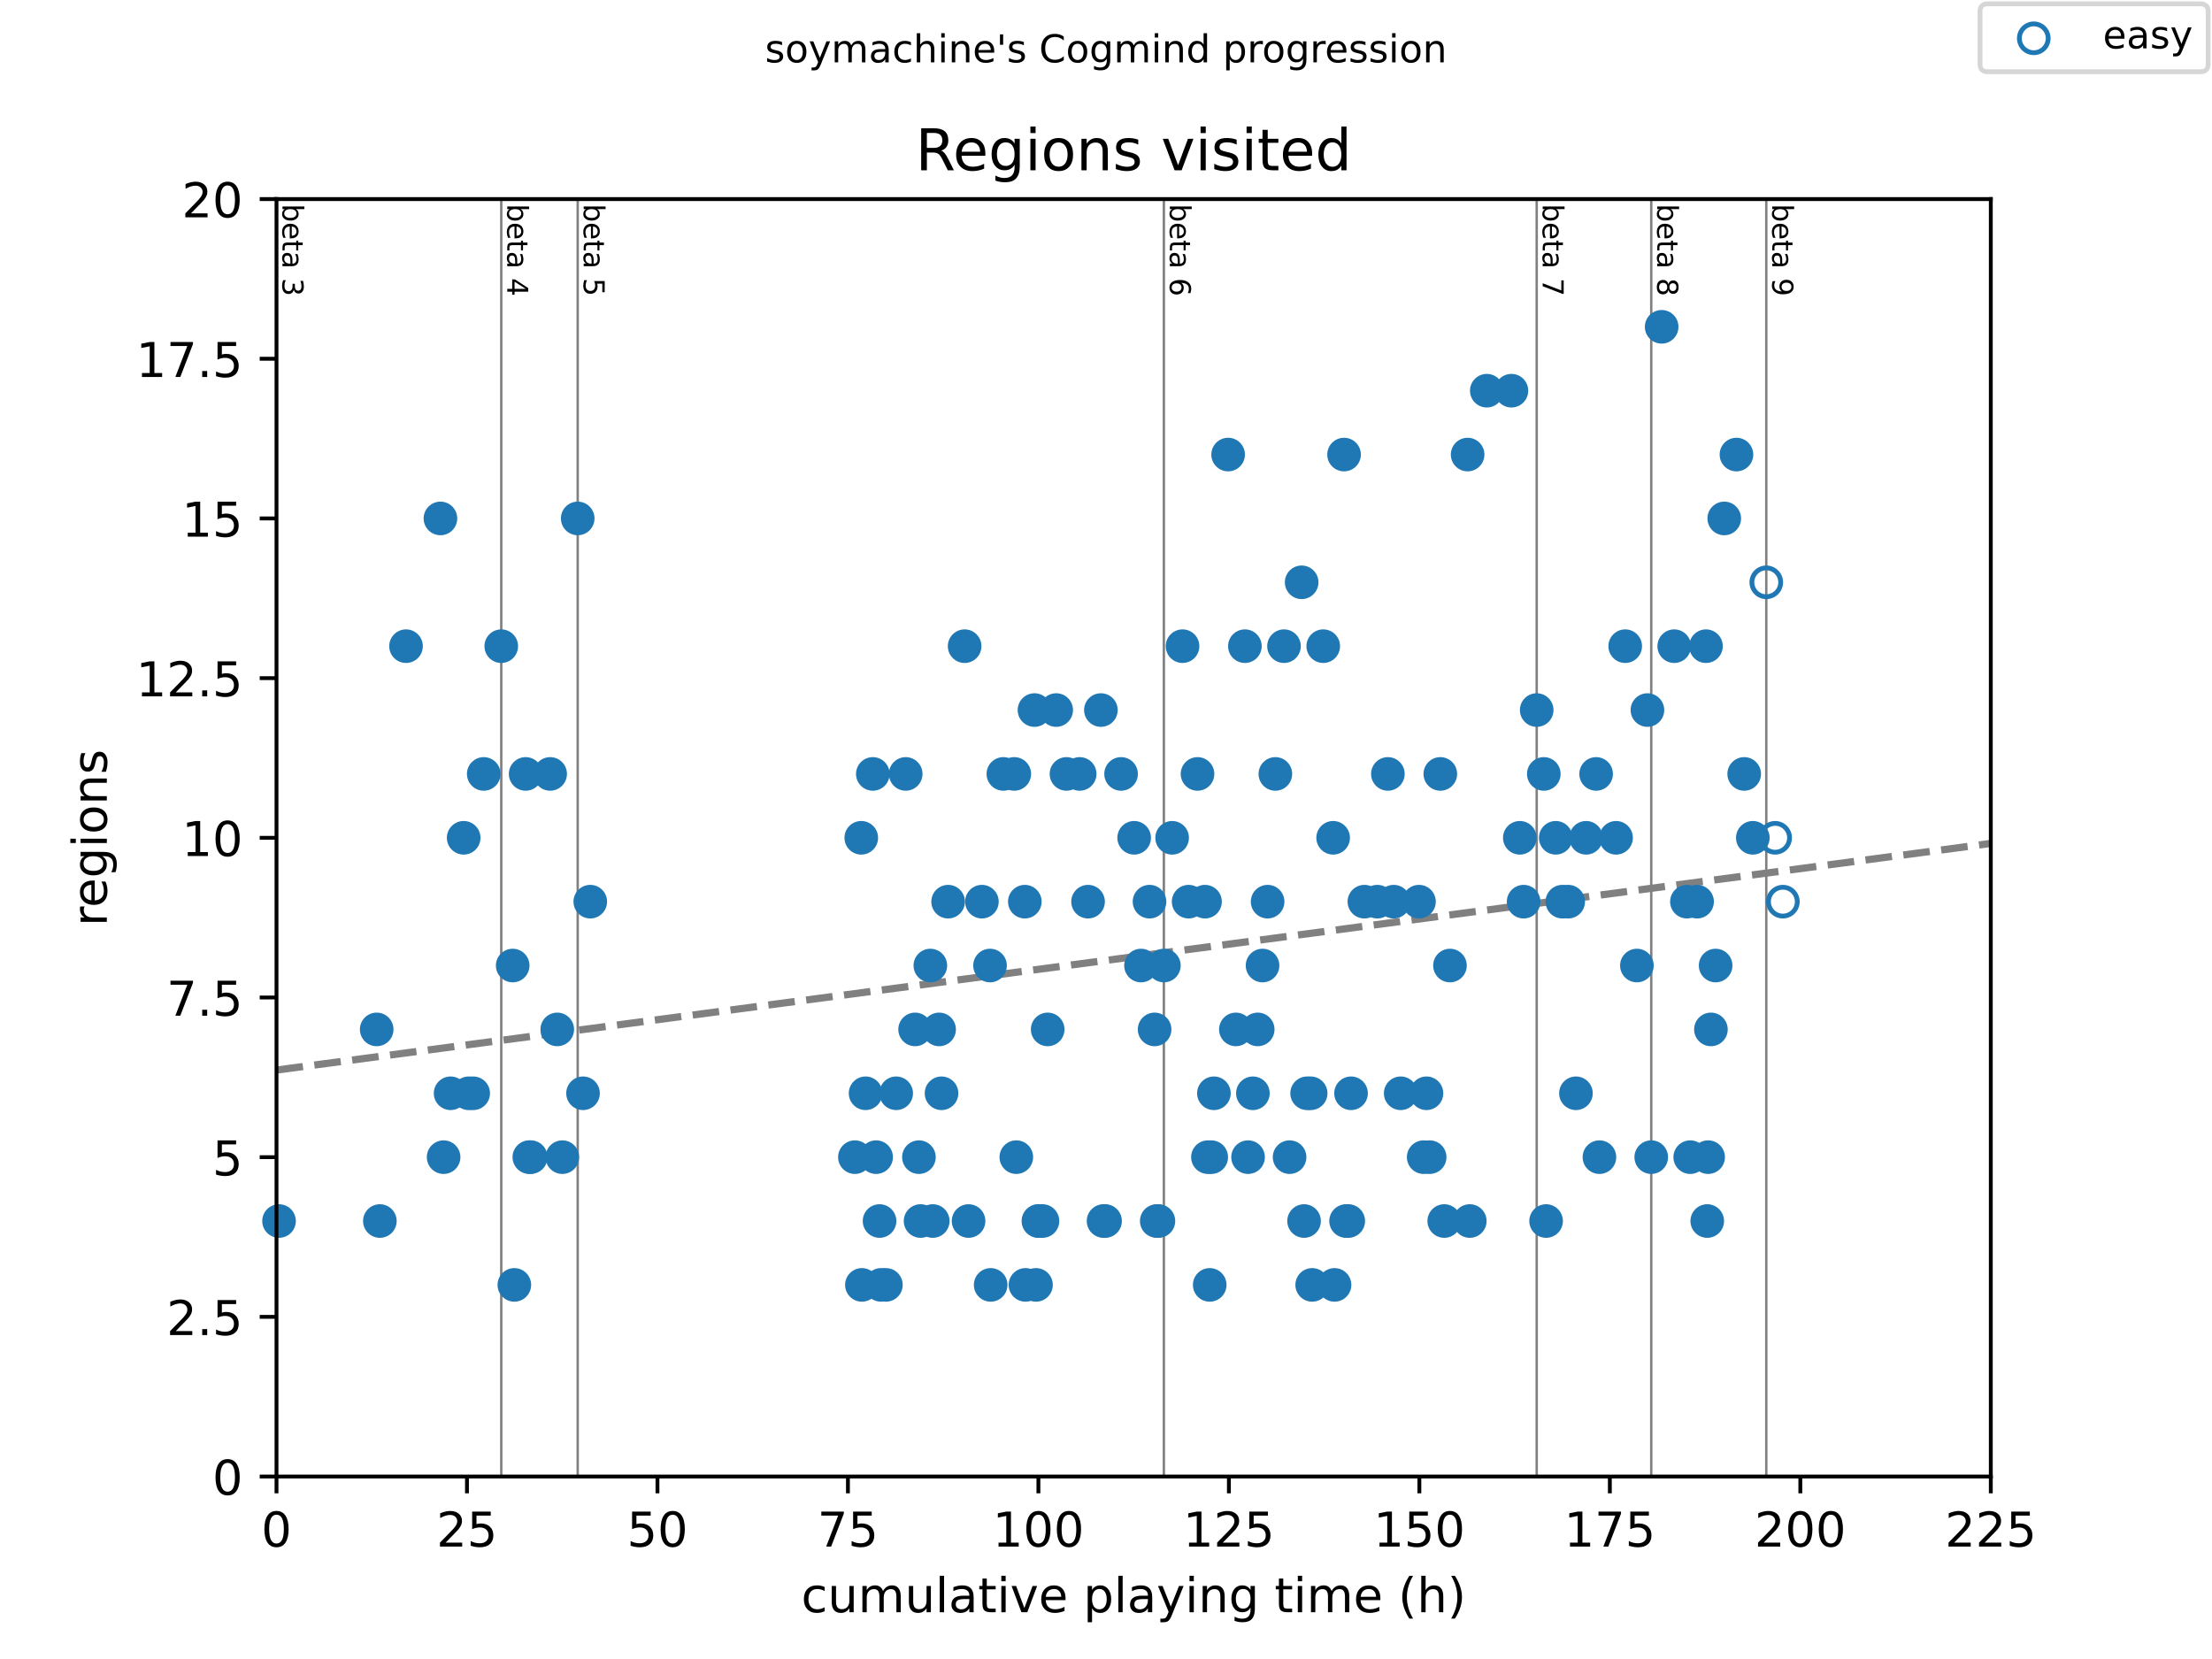 <?xml version="1.0" encoding="utf-8" standalone="no"?>
<!DOCTYPE svg PUBLIC "-//W3C//DTD SVG 1.1//EN"
  "http://www.w3.org/Graphics/SVG/1.1/DTD/svg11.dtd">
<!-- Created with matplotlib (https://matplotlib.org/) -->
<svg height="345.6pt" version="1.1" viewBox="0 0 460.8 345.6" width="460.8pt" xmlns="http://www.w3.org/2000/svg" xmlns:xlink="http://www.w3.org/1999/xlink">
 <defs>
  <style type="text/css">
*{stroke-linecap:butt;stroke-linejoin:round;}
  </style>
 </defs>
 <g id="figure_1">
  <g id="patch_1">
   <path d="M 0 345.6 
L 460.8 345.6 
L 460.8 0 
L 0 0 
z
" style="fill:#ffffff;"/>
  </g>
  <g id="axes_1">
   <g id="patch_2">
    <path d="M 57.6 307.584 
L 414.72 307.584 
L 414.72 41.472 
L 57.6 41.472 
z
" style="fill:#ffffff;"/>
   </g>
   <g id="line2d_1">
    <path clip-path="url(#p655d3189d9)" d="M 57.6 222.913 
L 414.72 175.7 
" style="fill:none;stroke:#808080;stroke-dasharray:5.55,2.4;stroke-dashoffset:0;stroke-width:1.5;"/>
   </g>
   <g id="line2d_2">
    <path clip-path="url(#p655d3189d9)" d="M 104.422 307.584 
L 104.422 41.472 
" style="fill:none;stroke:#808080;stroke-linecap:square;stroke-width:0.5;"/>
   </g>
   <g id="line2d_3">
    <path clip-path="url(#p655d3189d9)" d="M 120.347 307.584 
L 120.347 41.472 
" style="fill:none;stroke:#808080;stroke-linecap:square;stroke-width:0.5;"/>
   </g>
   <g id="line2d_4">
    <path clip-path="url(#p655d3189d9)" d="M 242.456 307.584 
L 242.456 41.472 
" style="fill:none;stroke:#808080;stroke-linecap:square;stroke-width:0.5;"/>
   </g>
   <g id="line2d_5">
    <path clip-path="url(#p655d3189d9)" d="M 320.123 307.584 
L 320.123 41.472 
" style="fill:none;stroke:#808080;stroke-linecap:square;stroke-width:0.5;"/>
   </g>
   <g id="line2d_6">
    <path clip-path="url(#p655d3189d9)" d="M 343.984 307.584 
L 343.984 41.472 
" style="fill:none;stroke:#808080;stroke-linecap:square;stroke-width:0.5;"/>
   </g>
   <g id="line2d_7">
    <path clip-path="url(#p655d3189d9)" d="M 367.949 307.584 
L 367.949 41.472 
" style="fill:none;stroke:#808080;stroke-linecap:square;stroke-width:0.5;"/>
   </g>
   <g id="text_1">
    <!-- beta 3 -->
    <defs>
     <path d="M 48.688 27.297 
Q 48.688 37.203 44.609 42.844 
Q 40.531 48.484 33.406 48.484 
Q 26.266 48.484 22.188 42.844 
Q 18.109 37.203 18.109 27.297 
Q 18.109 17.391 22.188 11.75 
Q 26.266 6.109 33.406 6.109 
Q 40.531 6.109 44.609 11.75 
Q 48.688 17.391 48.688 27.297 
z
M 18.109 46.391 
Q 20.953 51.266 25.266 53.625 
Q 29.594 56 35.594 56 
Q 45.562 56 51.781 48.094 
Q 58.016 40.188 58.016 27.297 
Q 58.016 14.406 51.781 6.484 
Q 45.562 -1.422 35.594 -1.422 
Q 29.594 -1.422 25.266 0.953 
Q 20.953 3.328 18.109 8.203 
L 18.109 0 
L 9.078 0 
L 9.078 75.984 
L 18.109 75.984 
z
" id="DejaVuSans-98"/>
     <path d="M 56.203 29.594 
L 56.203 25.203 
L 14.891 25.203 
Q 15.484 15.922 20.484 11.062 
Q 25.484 6.203 34.422 6.203 
Q 39.594 6.203 44.453 7.469 
Q 49.312 8.734 54.109 11.281 
L 54.109 2.781 
Q 49.266 0.734 44.188 -0.344 
Q 39.109 -1.422 33.891 -1.422 
Q 20.797 -1.422 13.156 6.188 
Q 5.516 13.812 5.516 26.812 
Q 5.516 40.234 12.766 48.109 
Q 20.016 56 32.328 56 
Q 43.359 56 49.781 48.891 
Q 56.203 41.797 56.203 29.594 
z
M 47.219 32.234 
Q 47.125 39.594 43.094 43.984 
Q 39.062 48.391 32.422 48.391 
Q 24.906 48.391 20.391 44.141 
Q 15.875 39.891 15.188 32.172 
z
" id="DejaVuSans-101"/>
     <path d="M 18.312 70.219 
L 18.312 54.688 
L 36.812 54.688 
L 36.812 47.703 
L 18.312 47.703 
L 18.312 18.016 
Q 18.312 11.328 20.141 9.422 
Q 21.969 7.516 27.594 7.516 
L 36.812 7.516 
L 36.812 0 
L 27.594 0 
Q 17.188 0 13.234 3.875 
Q 9.281 7.766 9.281 18.016 
L 9.281 47.703 
L 2.688 47.703 
L 2.688 54.688 
L 9.281 54.688 
L 9.281 70.219 
z
" id="DejaVuSans-116"/>
     <path d="M 34.281 27.484 
Q 23.391 27.484 19.188 25 
Q 14.984 22.516 14.984 16.5 
Q 14.984 11.719 18.141 8.906 
Q 21.297 6.109 26.703 6.109 
Q 34.188 6.109 38.703 11.406 
Q 43.219 16.703 43.219 25.484 
L 43.219 27.484 
z
M 52.203 31.203 
L 52.203 0 
L 43.219 0 
L 43.219 8.297 
Q 40.141 3.328 35.547 0.953 
Q 30.953 -1.422 24.312 -1.422 
Q 15.922 -1.422 10.953 3.297 
Q 6 8.016 6 15.922 
Q 6 25.141 12.172 29.828 
Q 18.359 34.516 30.609 34.516 
L 43.219 34.516 
L 43.219 35.406 
Q 43.219 41.609 39.141 45 
Q 35.062 48.391 27.688 48.391 
Q 23 48.391 18.547 47.266 
Q 14.109 46.141 10.016 43.891 
L 10.016 52.203 
Q 14.938 54.109 19.578 55.047 
Q 24.219 56 28.609 56 
Q 40.484 56 46.344 49.844 
Q 52.203 43.703 52.203 31.203 
z
" id="DejaVuSans-97"/>
     <path id="DejaVuSans-32"/>
     <path d="M 40.578 39.312 
Q 47.656 37.797 51.625 33 
Q 55.609 28.219 55.609 21.188 
Q 55.609 10.406 48.188 4.484 
Q 40.766 -1.422 27.094 -1.422 
Q 22.516 -1.422 17.656 -0.516 
Q 12.797 0.391 7.625 2.203 
L 7.625 11.719 
Q 11.719 9.328 16.594 8.109 
Q 21.484 6.891 26.812 6.891 
Q 36.078 6.891 40.938 10.547 
Q 45.797 14.203 45.797 21.188 
Q 45.797 27.641 41.281 31.266 
Q 36.766 34.906 28.719 34.906 
L 20.219 34.906 
L 20.219 43.016 
L 29.109 43.016 
Q 36.375 43.016 40.234 45.922 
Q 44.094 48.828 44.094 54.297 
Q 44.094 59.906 40.109 62.906 
Q 36.141 65.922 28.719 65.922 
Q 24.656 65.922 20.016 65.031 
Q 15.375 64.156 9.812 62.312 
L 9.812 71.094 
Q 15.438 72.656 20.344 73.438 
Q 25.25 74.219 29.594 74.219 
Q 40.828 74.219 47.359 69.109 
Q 53.906 64.016 53.906 55.328 
Q 53.906 49.266 50.438 45.094 
Q 46.969 40.922 40.578 39.312 
z
" id="DejaVuSans-51"/>
    </defs>
    <g transform="translate(58.848 42.472)rotate(-270)scale(0.06 -0.06)">
     <use xlink:href="#DejaVuSans-98"/>
     <use x="63.477" xlink:href="#DejaVuSans-101"/>
     <use x="125" xlink:href="#DejaVuSans-116"/>
     <use x="164.209" xlink:href="#DejaVuSans-97"/>
     <use x="225.488" xlink:href="#DejaVuSans-32"/>
     <use x="257.275" xlink:href="#DejaVuSans-51"/>
    </g>
   </g>
   <g id="text_2">
    <!-- beta 4 -->
    <defs>
     <path d="M 37.797 64.312 
L 12.891 25.391 
L 37.797 25.391 
z
M 35.203 72.906 
L 47.609 72.906 
L 47.609 25.391 
L 58.016 25.391 
L 58.016 17.188 
L 47.609 17.188 
L 47.609 0 
L 37.797 0 
L 37.797 17.188 
L 4.891 17.188 
L 4.891 26.703 
z
" id="DejaVuSans-52"/>
    </defs>
    <g transform="translate(105.67 42.472)rotate(-270)scale(0.06 -0.06)">
     <use xlink:href="#DejaVuSans-98"/>
     <use x="63.477" xlink:href="#DejaVuSans-101"/>
     <use x="125" xlink:href="#DejaVuSans-116"/>
     <use x="164.209" xlink:href="#DejaVuSans-97"/>
     <use x="225.488" xlink:href="#DejaVuSans-32"/>
     <use x="257.275" xlink:href="#DejaVuSans-52"/>
    </g>
   </g>
   <g id="text_3">
    <!-- beta 5 -->
    <defs>
     <path d="M 10.797 72.906 
L 49.516 72.906 
L 49.516 64.594 
L 19.828 64.594 
L 19.828 46.734 
Q 21.969 47.469 24.109 47.828 
Q 26.266 48.188 28.422 48.188 
Q 40.625 48.188 47.75 41.5 
Q 54.891 34.812 54.891 23.391 
Q 54.891 11.625 47.562 5.094 
Q 40.234 -1.422 26.906 -1.422 
Q 22.312 -1.422 17.547 -0.641 
Q 12.797 0.141 7.719 1.703 
L 7.719 11.625 
Q 12.109 9.234 16.797 8.062 
Q 21.484 6.891 26.703 6.891 
Q 35.156 6.891 40.078 11.328 
Q 45.016 15.766 45.016 23.391 
Q 45.016 31 40.078 35.438 
Q 35.156 39.891 26.703 39.891 
Q 22.75 39.891 18.812 39.016 
Q 14.891 38.141 10.797 36.281 
z
" id="DejaVuSans-53"/>
    </defs>
    <g transform="translate(121.595 42.472)rotate(-270)scale(0.06 -0.06)">
     <use xlink:href="#DejaVuSans-98"/>
     <use x="63.477" xlink:href="#DejaVuSans-101"/>
     <use x="125" xlink:href="#DejaVuSans-116"/>
     <use x="164.209" xlink:href="#DejaVuSans-97"/>
     <use x="225.488" xlink:href="#DejaVuSans-32"/>
     <use x="257.275" xlink:href="#DejaVuSans-53"/>
    </g>
   </g>
   <g id="text_4">
    <!-- beta 6 -->
    <defs>
     <path d="M 33.016 40.375 
Q 26.375 40.375 22.484 35.828 
Q 18.609 31.297 18.609 23.391 
Q 18.609 15.531 22.484 10.953 
Q 26.375 6.391 33.016 6.391 
Q 39.656 6.391 43.531 10.953 
Q 47.406 15.531 47.406 23.391 
Q 47.406 31.297 43.531 35.828 
Q 39.656 40.375 33.016 40.375 
z
M 52.594 71.297 
L 52.594 62.312 
Q 48.875 64.062 45.094 64.984 
Q 41.312 65.922 37.594 65.922 
Q 27.828 65.922 22.672 59.328 
Q 17.531 52.734 16.797 39.406 
Q 19.672 43.656 24.016 45.922 
Q 28.375 48.188 33.594 48.188 
Q 44.578 48.188 50.953 41.516 
Q 57.328 34.859 57.328 23.391 
Q 57.328 12.156 50.688 5.359 
Q 44.047 -1.422 33.016 -1.422 
Q 20.359 -1.422 13.672 8.266 
Q 6.984 17.969 6.984 36.375 
Q 6.984 53.656 15.188 63.938 
Q 23.391 74.219 37.203 74.219 
Q 40.922 74.219 44.703 73.484 
Q 48.484 72.75 52.594 71.297 
z
" id="DejaVuSans-54"/>
    </defs>
    <g transform="translate(243.704 42.472)rotate(-270)scale(0.06 -0.06)">
     <use xlink:href="#DejaVuSans-98"/>
     <use x="63.477" xlink:href="#DejaVuSans-101"/>
     <use x="125" xlink:href="#DejaVuSans-116"/>
     <use x="164.209" xlink:href="#DejaVuSans-97"/>
     <use x="225.488" xlink:href="#DejaVuSans-32"/>
     <use x="257.275" xlink:href="#DejaVuSans-54"/>
    </g>
   </g>
   <g id="text_5">
    <!-- beta 7 -->
    <defs>
     <path d="M 8.203 72.906 
L 55.078 72.906 
L 55.078 68.703 
L 28.609 0 
L 18.312 0 
L 43.219 64.594 
L 8.203 64.594 
z
" id="DejaVuSans-55"/>
    </defs>
    <g transform="translate(321.371 42.472)rotate(-270)scale(0.06 -0.06)">
     <use xlink:href="#DejaVuSans-98"/>
     <use x="63.477" xlink:href="#DejaVuSans-101"/>
     <use x="125" xlink:href="#DejaVuSans-116"/>
     <use x="164.209" xlink:href="#DejaVuSans-97"/>
     <use x="225.488" xlink:href="#DejaVuSans-32"/>
     <use x="257.275" xlink:href="#DejaVuSans-55"/>
    </g>
   </g>
   <g id="text_6">
    <!-- beta 8 -->
    <defs>
     <path d="M 31.781 34.625 
Q 24.75 34.625 20.719 30.859 
Q 16.703 27.094 16.703 20.516 
Q 16.703 13.922 20.719 10.156 
Q 24.75 6.391 31.781 6.391 
Q 38.812 6.391 42.859 10.172 
Q 46.922 13.969 46.922 20.516 
Q 46.922 27.094 42.891 30.859 
Q 38.875 34.625 31.781 34.625 
z
M 21.922 38.812 
Q 15.578 40.375 12.031 44.719 
Q 8.5 49.078 8.5 55.328 
Q 8.5 64.062 14.719 69.141 
Q 20.953 74.219 31.781 74.219 
Q 42.672 74.219 48.875 69.141 
Q 55.078 64.062 55.078 55.328 
Q 55.078 49.078 51.531 44.719 
Q 48 40.375 41.703 38.812 
Q 48.828 37.156 52.797 32.312 
Q 56.781 27.484 56.781 20.516 
Q 56.781 9.906 50.312 4.234 
Q 43.844 -1.422 31.781 -1.422 
Q 19.734 -1.422 13.25 4.234 
Q 6.781 9.906 6.781 20.516 
Q 6.781 27.484 10.781 32.312 
Q 14.797 37.156 21.922 38.812 
z
M 18.312 54.391 
Q 18.312 48.734 21.844 45.562 
Q 25.391 42.391 31.781 42.391 
Q 38.141 42.391 41.719 45.562 
Q 45.312 48.734 45.312 54.391 
Q 45.312 60.062 41.719 63.234 
Q 38.141 66.406 31.781 66.406 
Q 25.391 66.406 21.844 63.234 
Q 18.312 60.062 18.312 54.391 
z
" id="DejaVuSans-56"/>
    </defs>
    <g transform="translate(345.232 42.472)rotate(-270)scale(0.06 -0.06)">
     <use xlink:href="#DejaVuSans-98"/>
     <use x="63.477" xlink:href="#DejaVuSans-101"/>
     <use x="125" xlink:href="#DejaVuSans-116"/>
     <use x="164.209" xlink:href="#DejaVuSans-97"/>
     <use x="225.488" xlink:href="#DejaVuSans-32"/>
     <use x="257.275" xlink:href="#DejaVuSans-56"/>
    </g>
   </g>
   <g id="text_7">
    <!-- beta 9 -->
    <defs>
     <path d="M 10.984 1.516 
L 10.984 10.5 
Q 14.703 8.734 18.5 7.812 
Q 22.312 6.891 25.984 6.891 
Q 35.75 6.891 40.891 13.453 
Q 46.047 20.016 46.781 33.406 
Q 43.953 29.203 39.594 26.953 
Q 35.25 24.703 29.984 24.703 
Q 19.047 24.703 12.672 31.312 
Q 6.297 37.938 6.297 49.422 
Q 6.297 60.641 12.938 67.422 
Q 19.578 74.219 30.609 74.219 
Q 43.266 74.219 49.922 64.516 
Q 56.594 54.828 56.594 36.375 
Q 56.594 19.141 48.406 8.859 
Q 40.234 -1.422 26.422 -1.422 
Q 22.703 -1.422 18.891 -0.688 
Q 15.094 0.047 10.984 1.516 
z
M 30.609 32.422 
Q 37.25 32.422 41.125 36.953 
Q 45.016 41.5 45.016 49.422 
Q 45.016 57.281 41.125 61.844 
Q 37.25 66.406 30.609 66.406 
Q 23.969 66.406 20.094 61.844 
Q 16.219 57.281 16.219 49.422 
Q 16.219 41.5 20.094 36.953 
Q 23.969 32.422 30.609 32.422 
z
" id="DejaVuSans-57"/>
    </defs>
    <g transform="translate(369.197 42.472)rotate(-270)scale(0.06 -0.06)">
     <use xlink:href="#DejaVuSans-98"/>
     <use x="63.477" xlink:href="#DejaVuSans-101"/>
     <use x="125" xlink:href="#DejaVuSans-116"/>
     <use x="164.209" xlink:href="#DejaVuSans-97"/>
     <use x="225.488" xlink:href="#DejaVuSans-32"/>
     <use x="257.275" xlink:href="#DejaVuSans-57"/>
    </g>
   </g>
   <g id="PathCollection_1">
    <defs>
     <path d="M 0 3 
C 0.796 3 1.559 2.684 2.121 2.121 
C 2.684 1.559 3 0.796 3 0 
C 3 -0.796 2.684 -1.559 2.121 -2.121 
C 1.559 -2.684 0.796 -3 0 -3 
C -0.796 -3 -1.559 -2.684 -2.121 -2.121 
C -2.684 -1.559 -3 -0.796 -3 0 
C -3 0.796 -2.684 1.559 -2.121 2.121 
C -1.559 2.684 -0.796 3 0 3 
z
" id="C0_0_5d00154d57"/>
    </defs>
    <use style="fill:none;stroke:#1f77b4;" x="367.949" xlink:href="#C0_0_5d00154d57" y="121.306"/>
    <use style="fill:none;stroke:#1f77b4;" x="369.797" xlink:href="#C0_0_5d00154d57" y="174.528"/>
    <use style="fill:none;stroke:#1f77b4;" x="371.405" xlink:href="#C0_0_5d00154d57" y="187.834"/>
   </g>
   <g id="PathCollection_2">
    <defs>
     <path d="M 0 3 
C 0.796 3 1.559 2.684 2.121 2.121 
C 2.684 1.559 3 0.796 3 0 
C 3 -0.796 2.684 -1.559 2.121 -2.121 
C 1.559 -2.684 0.796 -3 0 -3 
C -0.796 -3 -1.559 -2.684 -2.121 -2.121 
C -2.684 -1.559 -3 -0.796 -3 0 
C -3 0.796 -2.684 1.559 -2.121 2.121 
C -1.559 2.684 -0.796 3 0 3 
z
" id="m51fcc9164a" style="stroke:#1f77b4;"/>
    </defs>
    <g>
     <use style="fill:#1f77b4;stroke:#1f77b4;" x="58.129" xlink:href="#m51fcc9164a" y="254.362"/>
     <use style="fill:#1f77b4;stroke:#1f77b4;" x="78.472" xlink:href="#m51fcc9164a" y="214.445"/>
     <use style="fill:#1f77b4;stroke:#1f77b4;" x="79.133" xlink:href="#m51fcc9164a" y="254.362"/>
     <use style="fill:#1f77b4;stroke:#1f77b4;" x="84.582" xlink:href="#m51fcc9164a" y="134.611"/>
     <use style="fill:#1f77b4;stroke:#1f77b4;" x="91.751" xlink:href="#m51fcc9164a" y="108"/>
     <use style="fill:#1f77b4;stroke:#1f77b4;" x="92.413" xlink:href="#m51fcc9164a" y="241.056"/>
     <use style="fill:#1f77b4;stroke:#1f77b4;" x="93.868" xlink:href="#m51fcc9164a" y="227.75"/>
     <use style="fill:#1f77b4;stroke:#1f77b4;" x="96.592" xlink:href="#m51fcc9164a" y="174.528"/>
     <use style="fill:#1f77b4;stroke:#1f77b4;" x="97.65" xlink:href="#m51fcc9164a" y="227.75"/>
     <use style="fill:#1f77b4;stroke:#1f77b4;" x="98.576" xlink:href="#m51fcc9164a" y="227.75"/>
     <use style="fill:#1f77b4;stroke:#1f77b4;" x="100.772" xlink:href="#m51fcc9164a" y="161.222"/>
     <use style="fill:#1f77b4;stroke:#1f77b4;" x="104.422" xlink:href="#m51fcc9164a" y="134.611"/>
     <use style="fill:#1f77b4;stroke:#1f77b4;" x="106.803" xlink:href="#m51fcc9164a" y="201.139"/>
     <use style="fill:#1f77b4;stroke:#1f77b4;" x="107.147" xlink:href="#m51fcc9164a" y="267.667"/>
     <use style="fill:#1f77b4;stroke:#1f77b4;" x="109.501" xlink:href="#m51fcc9164a" y="161.222"/>
     <use style="fill:#1f77b4;stroke:#1f77b4;" x="110.269" xlink:href="#m51fcc9164a" y="241.056"/>
     <use style="fill:#1f77b4;stroke:#1f77b4;" x="110.56" xlink:href="#m51fcc9164a" y="241.056"/>
     <use style="fill:#1f77b4;stroke:#1f77b4;" x="114.607" xlink:href="#m51fcc9164a" y="161.222"/>
     <use style="fill:#1f77b4;stroke:#1f77b4;" x="116.088" xlink:href="#m51fcc9164a" y="214.445"/>
     <use style="fill:#1f77b4;stroke:#1f77b4;" x="117.146" xlink:href="#m51fcc9164a" y="241.056"/>
     <use style="fill:#1f77b4;stroke:#1f77b4;" x="120.347" xlink:href="#m51fcc9164a" y="108"/>
     <use style="fill:#1f77b4;stroke:#1f77b4;" x="121.458" xlink:href="#m51fcc9164a" y="227.75"/>
     <use style="fill:#1f77b4;stroke:#1f77b4;" x="122.966" xlink:href="#m51fcc9164a" y="187.834"/>
     <use style="fill:#1f77b4;stroke:#1f77b4;" x="178.095" xlink:href="#m51fcc9164a" y="241.056"/>
     <use style="fill:#1f77b4;stroke:#1f77b4;" x="179.418" xlink:href="#m51fcc9164a" y="174.528"/>
     <use style="fill:#1f77b4;stroke:#1f77b4;" x="179.55" xlink:href="#m51fcc9164a" y="267.667"/>
     <use style="fill:#1f77b4;stroke:#1f77b4;" x="180.317" xlink:href="#m51fcc9164a" y="227.75"/>
     <use style="fill:#1f77b4;stroke:#1f77b4;" x="181.825" xlink:href="#m51fcc9164a" y="161.222"/>
     <use style="fill:#1f77b4;stroke:#1f77b4;" x="182.513" xlink:href="#m51fcc9164a" y="241.056"/>
     <use style="fill:#1f77b4;stroke:#1f77b4;" x="183.227" xlink:href="#m51fcc9164a" y="254.362"/>
     <use style="fill:#1f77b4;stroke:#1f77b4;" x="183.544" xlink:href="#m51fcc9164a" y="267.667"/>
     <use style="fill:#1f77b4;stroke:#1f77b4;" x="184.55" xlink:href="#m51fcc9164a" y="267.667"/>
     <use style="fill:#1f77b4;stroke:#1f77b4;" x="186.692" xlink:href="#m51fcc9164a" y="227.75"/>
     <use style="fill:#1f77b4;stroke:#1f77b4;" x="188.676" xlink:href="#m51fcc9164a" y="161.222"/>
     <use style="fill:#1f77b4;stroke:#1f77b4;" x="190.634" xlink:href="#m51fcc9164a" y="214.445"/>
     <use style="fill:#1f77b4;stroke:#1f77b4;" x="191.427" xlink:href="#m51fcc9164a" y="241.056"/>
     <use style="fill:#1f77b4;stroke:#1f77b4;" x="191.771" xlink:href="#m51fcc9164a" y="254.362"/>
     <use style="fill:#1f77b4;stroke:#1f77b4;" x="193.808" xlink:href="#m51fcc9164a" y="201.139"/>
     <use style="fill:#1f77b4;stroke:#1f77b4;" x="194.311" xlink:href="#m51fcc9164a" y="254.362"/>
     <use style="fill:#1f77b4;stroke:#1f77b4;" x="195.633" xlink:href="#m51fcc9164a" y="214.445"/>
     <use style="fill:#1f77b4;stroke:#1f77b4;" x="196.136" xlink:href="#m51fcc9164a" y="227.75"/>
     <use style="fill:#1f77b4;stroke:#1f77b4;" x="197.512" xlink:href="#m51fcc9164a" y="187.834"/>
     <use style="fill:#1f77b4;stroke:#1f77b4;" x="200.951" xlink:href="#m51fcc9164a" y="134.611"/>
     <use style="fill:#1f77b4;stroke:#1f77b4;" x="201.771" xlink:href="#m51fcc9164a" y="254.362"/>
     <use style="fill:#1f77b4;stroke:#1f77b4;" x="204.548" xlink:href="#m51fcc9164a" y="187.834"/>
     <use style="fill:#1f77b4;stroke:#1f77b4;" x="206.241" xlink:href="#m51fcc9164a" y="201.139"/>
     <use style="fill:#1f77b4;stroke:#1f77b4;" x="206.374" xlink:href="#m51fcc9164a" y="267.667"/>
     <use style="fill:#1f77b4;stroke:#1f77b4;" x="209.019" xlink:href="#m51fcc9164a" y="161.222"/>
     <use style="fill:#1f77b4;stroke:#1f77b4;" x="211.294" xlink:href="#m51fcc9164a" y="161.222"/>
     <use style="fill:#1f77b4;stroke:#1f77b4;" x="211.717" xlink:href="#m51fcc9164a" y="241.056"/>
     <use style="fill:#1f77b4;stroke:#1f77b4;" x="213.489" xlink:href="#m51fcc9164a" y="187.834"/>
     <use style="fill:#1f77b4;stroke:#1f77b4;" x="213.622" xlink:href="#m51fcc9164a" y="267.667"/>
     <use style="fill:#1f77b4;stroke:#1f77b4;" x="215.5" xlink:href="#m51fcc9164a" y="147.917"/>
     <use style="fill:#1f77b4;stroke:#1f77b4;" x="215.817" xlink:href="#m51fcc9164a" y="267.667"/>
     <use style="fill:#1f77b4;stroke:#1f77b4;" x="216.32" xlink:href="#m51fcc9164a" y="254.362"/>
     <use style="fill:#1f77b4;stroke:#1f77b4;" x="216.452" xlink:href="#m51fcc9164a" y="254.362"/>
     <use style="fill:#1f77b4;stroke:#1f77b4;" x="217.167" xlink:href="#m51fcc9164a" y="254.362"/>
     <use style="fill:#1f77b4;stroke:#1f77b4;" x="218.251" xlink:href="#m51fcc9164a" y="214.445"/>
     <use style="fill:#1f77b4;stroke:#1f77b4;" x="220.023" xlink:href="#m51fcc9164a" y="147.917"/>
     <use style="fill:#1f77b4;stroke:#1f77b4;" x="222.166" xlink:href="#m51fcc9164a" y="161.222"/>
     <use style="fill:#1f77b4;stroke:#1f77b4;" x="224.917" xlink:href="#m51fcc9164a" y="161.222"/>
     <use style="fill:#1f77b4;stroke:#1f77b4;" x="226.663" xlink:href="#m51fcc9164a" y="187.834"/>
     <use style="fill:#1f77b4;stroke:#1f77b4;" x="229.335" xlink:href="#m51fcc9164a" y="147.917"/>
     <use style="fill:#1f77b4;stroke:#1f77b4;" x="229.891" xlink:href="#m51fcc9164a" y="254.362"/>
     <use style="fill:#1f77b4;stroke:#1f77b4;" x="230.208" xlink:href="#m51fcc9164a" y="254.362"/>
     <use style="fill:#1f77b4;stroke:#1f77b4;" x="233.541" xlink:href="#m51fcc9164a" y="161.222"/>
     <use style="fill:#1f77b4;stroke:#1f77b4;" x="236.266" xlink:href="#m51fcc9164a" y="174.528"/>
     <use style="fill:#1f77b4;stroke:#1f77b4;" x="237.694" xlink:href="#m51fcc9164a" y="201.139"/>
     <use style="fill:#1f77b4;stroke:#1f77b4;" x="239.467" xlink:href="#m51fcc9164a" y="187.834"/>
     <use style="fill:#1f77b4;stroke:#1f77b4;" x="240.525" xlink:href="#m51fcc9164a" y="214.445"/>
     <use style="fill:#1f77b4;stroke:#1f77b4;" x="240.975" xlink:href="#m51fcc9164a" y="254.362"/>
     <use style="fill:#1f77b4;stroke:#1f77b4;" x="241.318" xlink:href="#m51fcc9164a" y="254.362"/>
     <use style="fill:#1f77b4;stroke:#1f77b4;" x="242.456" xlink:href="#m51fcc9164a" y="201.139"/>
     <use style="fill:#1f77b4;stroke:#1f77b4;" x="244.175" xlink:href="#m51fcc9164a" y="174.528"/>
     <use style="fill:#1f77b4;stroke:#1f77b4;" x="246.345" xlink:href="#m51fcc9164a" y="134.611"/>
     <use style="fill:#1f77b4;stroke:#1f77b4;" x="247.614" xlink:href="#m51fcc9164a" y="187.834"/>
     <use style="fill:#1f77b4;stroke:#1f77b4;" x="249.466" xlink:href="#m51fcc9164a" y="161.222"/>
     <use style="fill:#1f77b4;stroke:#1f77b4;" x="251.027" xlink:href="#m51fcc9164a" y="187.834"/>
     <use style="fill:#1f77b4;stroke:#1f77b4;" x="251.635" xlink:href="#m51fcc9164a" y="241.056"/>
     <use style="fill:#1f77b4;stroke:#1f77b4;" x="252.006" xlink:href="#m51fcc9164a" y="267.667"/>
     <use style="fill:#1f77b4;stroke:#1f77b4;" x="252.323" xlink:href="#m51fcc9164a" y="241.056"/>
     <use style="fill:#1f77b4;stroke:#1f77b4;" x="252.879" xlink:href="#m51fcc9164a" y="227.75"/>
     <use style="fill:#1f77b4;stroke:#1f77b4;" x="255.841" xlink:href="#m51fcc9164a" y="94.694"/>
     <use style="fill:#1f77b4;stroke:#1f77b4;" x="257.455" xlink:href="#m51fcc9164a" y="214.445"/>
     <use style="fill:#1f77b4;stroke:#1f77b4;" x="259.333" xlink:href="#m51fcc9164a" y="134.611"/>
     <use style="fill:#1f77b4;stroke:#1f77b4;" x="259.994" xlink:href="#m51fcc9164a" y="241.056"/>
     <use style="fill:#1f77b4;stroke:#1f77b4;" x="261" xlink:href="#m51fcc9164a" y="227.75"/>
     <use style="fill:#1f77b4;stroke:#1f77b4;" x="262.005" xlink:href="#m51fcc9164a" y="214.445"/>
     <use style="fill:#1f77b4;stroke:#1f77b4;" x="263.01" xlink:href="#m51fcc9164a" y="201.139"/>
     <use style="fill:#1f77b4;stroke:#1f77b4;" x="264.068" xlink:href="#m51fcc9164a" y="187.834"/>
     <use style="fill:#1f77b4;stroke:#1f77b4;" x="265.682" xlink:href="#m51fcc9164a" y="161.222"/>
     <use style="fill:#1f77b4;stroke:#1f77b4;" x="267.481" xlink:href="#m51fcc9164a" y="134.611"/>
     <use style="fill:#1f77b4;stroke:#1f77b4;" x="268.645" xlink:href="#m51fcc9164a" y="241.056"/>
     <use style="fill:#1f77b4;stroke:#1f77b4;" x="271.158" xlink:href="#m51fcc9164a" y="121.306"/>
     <use style="fill:#1f77b4;stroke:#1f77b4;" x="271.66" xlink:href="#m51fcc9164a" y="254.362"/>
     <use style="fill:#1f77b4;stroke:#1f77b4;" x="272.295" xlink:href="#m51fcc9164a" y="227.75"/>
     <use style="fill:#1f77b4;stroke:#1f77b4;" x="273.036" xlink:href="#m51fcc9164a" y="227.75"/>
     <use style="fill:#1f77b4;stroke:#1f77b4;" x="273.353" xlink:href="#m51fcc9164a" y="267.667"/>
     <use style="fill:#1f77b4;stroke:#1f77b4;" x="275.655" xlink:href="#m51fcc9164a" y="134.611"/>
     <use style="fill:#1f77b4;stroke:#1f77b4;" x="277.718" xlink:href="#m51fcc9164a" y="174.528"/>
     <use style="fill:#1f77b4;stroke:#1f77b4;" x="278.009" xlink:href="#m51fcc9164a" y="267.667"/>
     <use style="fill:#1f77b4;stroke:#1f77b4;" x="279.993" xlink:href="#m51fcc9164a" y="94.694"/>
     <use style="fill:#1f77b4;stroke:#1f77b4;" x="280.416" xlink:href="#m51fcc9164a" y="254.362"/>
     <use style="fill:#1f77b4;stroke:#1f77b4;" x="280.866" xlink:href="#m51fcc9164a" y="254.362"/>
     <use style="fill:#1f77b4;stroke:#1f77b4;" x="281.448" xlink:href="#m51fcc9164a" y="227.75"/>
     <use style="fill:#1f77b4;stroke:#1f77b4;" x="284.226" xlink:href="#m51fcc9164a" y="187.834"/>
     <use style="fill:#1f77b4;stroke:#1f77b4;" x="286.924" xlink:href="#m51fcc9164a" y="187.834"/>
     <use style="fill:#1f77b4;stroke:#1f77b4;" x="289.12" xlink:href="#m51fcc9164a" y="161.222"/>
     <use style="fill:#1f77b4;stroke:#1f77b4;" x="290.336" xlink:href="#m51fcc9164a" y="187.834"/>
     <use style="fill:#1f77b4;stroke:#1f77b4;" x="291.791" xlink:href="#m51fcc9164a" y="227.75"/>
     <use style="fill:#1f77b4;stroke:#1f77b4;" x="295.601" xlink:href="#m51fcc9164a" y="187.834"/>
     <use style="fill:#1f77b4;stroke:#1f77b4;" x="296.579" xlink:href="#m51fcc9164a" y="241.056"/>
     <use style="fill:#1f77b4;stroke:#1f77b4;" x="297.161" xlink:href="#m51fcc9164a" y="227.75"/>
     <use style="fill:#1f77b4;stroke:#1f77b4;" x="297.823" xlink:href="#m51fcc9164a" y="241.056"/>
     <use style="fill:#1f77b4;stroke:#1f77b4;" x="300.045" xlink:href="#m51fcc9164a" y="161.222"/>
     <use style="fill:#1f77b4;stroke:#1f77b4;" x="300.865" xlink:href="#m51fcc9164a" y="254.362"/>
     <use style="fill:#1f77b4;stroke:#1f77b4;" x="302.055" xlink:href="#m51fcc9164a" y="201.139"/>
     <use style="fill:#1f77b4;stroke:#1f77b4;" x="305.732" xlink:href="#m51fcc9164a" y="94.694"/>
     <use style="fill:#1f77b4;stroke:#1f77b4;" x="306.182" xlink:href="#m51fcc9164a" y="254.362"/>
     <use style="fill:#1f77b4;stroke:#1f77b4;" x="309.727" xlink:href="#m51fcc9164a" y="81.389"/>
     <use style="fill:#1f77b4;stroke:#1f77b4;" x="314.859" xlink:href="#m51fcc9164a" y="81.389"/>
     <use style="fill:#1f77b4;stroke:#1f77b4;" x="316.605" xlink:href="#m51fcc9164a" y="174.528"/>
     <use style="fill:#1f77b4;stroke:#1f77b4;" x="317.398" xlink:href="#m51fcc9164a" y="187.834"/>
     <use style="fill:#1f77b4;stroke:#1f77b4;" x="320.123" xlink:href="#m51fcc9164a" y="147.917"/>
     <use style="fill:#1f77b4;stroke:#1f77b4;" x="321.604" xlink:href="#m51fcc9164a" y="161.222"/>
     <use style="fill:#1f77b4;stroke:#1f77b4;" x="322.08" xlink:href="#m51fcc9164a" y="254.362"/>
     <use style="fill:#1f77b4;stroke:#1f77b4;" x="324.091" xlink:href="#m51fcc9164a" y="174.528"/>
     <use style="fill:#1f77b4;stroke:#1f77b4;" x="325.466" xlink:href="#m51fcc9164a" y="187.834"/>
     <use style="fill:#1f77b4;stroke:#1f77b4;" x="326.683" xlink:href="#m51fcc9164a" y="187.834"/>
     <use style="fill:#1f77b4;stroke:#1f77b4;" x="328.297" xlink:href="#m51fcc9164a" y="227.75"/>
     <use style="fill:#1f77b4;stroke:#1f77b4;" x="330.413" xlink:href="#m51fcc9164a" y="174.528"/>
     <use style="fill:#1f77b4;stroke:#1f77b4;" x="332.503" xlink:href="#m51fcc9164a" y="161.222"/>
     <use style="fill:#1f77b4;stroke:#1f77b4;" x="333.191" xlink:href="#m51fcc9164a" y="241.056"/>
     <use style="fill:#1f77b4;stroke:#1f77b4;" x="336.656" xlink:href="#m51fcc9164a" y="174.528"/>
     <use style="fill:#1f77b4;stroke:#1f77b4;" x="338.561" xlink:href="#m51fcc9164a" y="134.611"/>
     <use style="fill:#1f77b4;stroke:#1f77b4;" x="340.995" xlink:href="#m51fcc9164a" y="201.139"/>
     <use style="fill:#1f77b4;stroke:#1f77b4;" x="343.19" xlink:href="#m51fcc9164a" y="147.917"/>
     <use style="fill:#1f77b4;stroke:#1f77b4;" x="343.984" xlink:href="#m51fcc9164a" y="241.056"/>
     <use style="fill:#1f77b4;stroke:#1f77b4;" x="346.153" xlink:href="#m51fcc9164a" y="68.083"/>
     <use style="fill:#1f77b4;stroke:#1f77b4;" x="348.772" xlink:href="#m51fcc9164a" y="134.611"/>
     <use style="fill:#1f77b4;stroke:#1f77b4;" x="351.417" xlink:href="#m51fcc9164a" y="187.834"/>
     <use style="fill:#1f77b4;stroke:#1f77b4;" x="352.105" xlink:href="#m51fcc9164a" y="241.056"/>
     <use style="fill:#1f77b4;stroke:#1f77b4;" x="353.533" xlink:href="#m51fcc9164a" y="187.834"/>
     <use style="fill:#1f77b4;stroke:#1f77b4;" x="355.385" xlink:href="#m51fcc9164a" y="134.611"/>
     <use style="fill:#1f77b4;stroke:#1f77b4;" x="355.65" xlink:href="#m51fcc9164a" y="254.362"/>
     <use style="fill:#1f77b4;stroke:#1f77b4;" x="355.835" xlink:href="#m51fcc9164a" y="241.056"/>
     <use style="fill:#1f77b4;stroke:#1f77b4;" x="356.417" xlink:href="#m51fcc9164a" y="214.445"/>
     <use style="fill:#1f77b4;stroke:#1f77b4;" x="357.396" xlink:href="#m51fcc9164a" y="201.139"/>
     <use style="fill:#1f77b4;stroke:#1f77b4;" x="359.194" xlink:href="#m51fcc9164a" y="108"/>
     <use style="fill:#1f77b4;stroke:#1f77b4;" x="361.734" xlink:href="#m51fcc9164a" y="94.694"/>
     <use style="fill:#1f77b4;stroke:#1f77b4;" x="363.348" xlink:href="#m51fcc9164a" y="161.222"/>
     <use style="fill:#1f77b4;stroke:#1f77b4;" x="365.146" xlink:href="#m51fcc9164a" y="174.528"/>
    </g>
   </g>
   <g id="matplotlib.axis_1">
    <g id="xtick_1">
     <g id="line2d_8">
      <defs>
       <path d="M 0 0 
L 0 3.5 
" id="ma3d873f932" style="stroke:#000000;stroke-width:0.8;"/>
      </defs>
      <g>
       <use style="stroke:#000000;stroke-width:0.8;" x="57.6" xlink:href="#ma3d873f932" y="307.584"/>
      </g>
     </g>
     <g id="text_8">
      <!-- 0 -->
      <defs>
       <path d="M 31.781 66.406 
Q 24.172 66.406 20.328 58.906 
Q 16.5 51.422 16.5 36.375 
Q 16.5 21.391 20.328 13.891 
Q 24.172 6.391 31.781 6.391 
Q 39.453 6.391 43.281 13.891 
Q 47.125 21.391 47.125 36.375 
Q 47.125 51.422 43.281 58.906 
Q 39.453 66.406 31.781 66.406 
z
M 31.781 74.219 
Q 44.047 74.219 50.516 64.516 
Q 56.984 54.828 56.984 36.375 
Q 56.984 17.969 50.516 8.266 
Q 44.047 -1.422 31.781 -1.422 
Q 19.531 -1.422 13.062 8.266 
Q 6.594 17.969 6.594 36.375 
Q 6.594 54.828 13.062 64.516 
Q 19.531 74.219 31.781 74.219 
z
" id="DejaVuSans-48"/>
      </defs>
      <g transform="translate(54.419 322.182)scale(0.1 -0.1)">
       <use xlink:href="#DejaVuSans-48"/>
      </g>
     </g>
    </g>
    <g id="xtick_2">
     <g id="line2d_9">
      <g>
       <use style="stroke:#000000;stroke-width:0.8;" x="97.28" xlink:href="#ma3d873f932" y="307.584"/>
      </g>
     </g>
     <g id="text_9">
      <!-- 25 -->
      <defs>
       <path d="M 19.188 8.297 
L 53.609 8.297 
L 53.609 0 
L 7.328 0 
L 7.328 8.297 
Q 12.938 14.109 22.625 23.891 
Q 32.328 33.688 34.812 36.531 
Q 39.547 41.844 41.422 45.531 
Q 43.312 49.219 43.312 52.781 
Q 43.312 58.594 39.234 62.25 
Q 35.156 65.922 28.609 65.922 
Q 23.969 65.922 18.812 64.312 
Q 13.672 62.703 7.812 59.422 
L 7.812 69.391 
Q 13.766 71.781 18.938 73 
Q 24.125 74.219 28.422 74.219 
Q 39.75 74.219 46.484 68.547 
Q 53.219 62.891 53.219 53.422 
Q 53.219 48.922 51.531 44.891 
Q 49.859 40.875 45.406 35.406 
Q 44.188 33.984 37.641 27.219 
Q 31.109 20.453 19.188 8.297 
z
" id="DejaVuSans-50"/>
      </defs>
      <g transform="translate(90.918 322.182)scale(0.1 -0.1)">
       <use xlink:href="#DejaVuSans-50"/>
       <use x="63.623" xlink:href="#DejaVuSans-53"/>
      </g>
     </g>
    </g>
    <g id="xtick_3">
     <g id="line2d_10">
      <g>
       <use style="stroke:#000000;stroke-width:0.8;" x="136.96" xlink:href="#ma3d873f932" y="307.584"/>
      </g>
     </g>
     <g id="text_10">
      <!-- 50 -->
      <g transform="translate(130.597 322.182)scale(0.1 -0.1)">
       <use xlink:href="#DejaVuSans-53"/>
       <use x="63.623" xlink:href="#DejaVuSans-48"/>
      </g>
     </g>
    </g>
    <g id="xtick_4">
     <g id="line2d_11">
      <g>
       <use style="stroke:#000000;stroke-width:0.8;" x="176.64" xlink:href="#ma3d873f932" y="307.584"/>
      </g>
     </g>
     <g id="text_11">
      <!-- 75 -->
      <g transform="translate(170.278 322.182)scale(0.1 -0.1)">
       <use xlink:href="#DejaVuSans-55"/>
       <use x="63.623" xlink:href="#DejaVuSans-53"/>
      </g>
     </g>
    </g>
    <g id="xtick_5">
     <g id="line2d_12">
      <g>
       <use style="stroke:#000000;stroke-width:0.8;" x="216.32" xlink:href="#ma3d873f932" y="307.584"/>
      </g>
     </g>
     <g id="text_12">
      <!-- 100 -->
      <defs>
       <path d="M 12.406 8.297 
L 28.516 8.297 
L 28.516 63.922 
L 10.984 60.406 
L 10.984 69.391 
L 28.422 72.906 
L 38.281 72.906 
L 38.281 8.297 
L 54.391 8.297 
L 54.391 0 
L 12.406 0 
z
" id="DejaVuSans-49"/>
      </defs>
      <g transform="translate(206.776 322.182)scale(0.1 -0.1)">
       <use xlink:href="#DejaVuSans-49"/>
       <use x="63.623" xlink:href="#DejaVuSans-48"/>
       <use x="127.246" xlink:href="#DejaVuSans-48"/>
      </g>
     </g>
    </g>
    <g id="xtick_6">
     <g id="line2d_13">
      <g>
       <use style="stroke:#000000;stroke-width:0.8;" x="256" xlink:href="#ma3d873f932" y="307.584"/>
      </g>
     </g>
     <g id="text_13">
      <!-- 125 -->
      <g transform="translate(246.456 322.182)scale(0.1 -0.1)">
       <use xlink:href="#DejaVuSans-49"/>
       <use x="63.623" xlink:href="#DejaVuSans-50"/>
       <use x="127.246" xlink:href="#DejaVuSans-53"/>
      </g>
     </g>
    </g>
    <g id="xtick_7">
     <g id="line2d_14">
      <g>
       <use style="stroke:#000000;stroke-width:0.8;" x="295.68" xlink:href="#ma3d873f932" y="307.584"/>
      </g>
     </g>
     <g id="text_14">
      <!-- 150 -->
      <g transform="translate(286.136 322.182)scale(0.1 -0.1)">
       <use xlink:href="#DejaVuSans-49"/>
       <use x="63.623" xlink:href="#DejaVuSans-53"/>
       <use x="127.246" xlink:href="#DejaVuSans-48"/>
      </g>
     </g>
    </g>
    <g id="xtick_8">
     <g id="line2d_15">
      <g>
       <use style="stroke:#000000;stroke-width:0.8;" x="335.36" xlink:href="#ma3d873f932" y="307.584"/>
      </g>
     </g>
     <g id="text_15">
      <!-- 175 -->
      <g transform="translate(325.816 322.182)scale(0.1 -0.1)">
       <use xlink:href="#DejaVuSans-49"/>
       <use x="63.623" xlink:href="#DejaVuSans-55"/>
       <use x="127.246" xlink:href="#DejaVuSans-53"/>
      </g>
     </g>
    </g>
    <g id="xtick_9">
     <g id="line2d_16">
      <g>
       <use style="stroke:#000000;stroke-width:0.8;" x="375.04" xlink:href="#ma3d873f932" y="307.584"/>
      </g>
     </g>
     <g id="text_16">
      <!-- 200 -->
      <g transform="translate(365.496 322.182)scale(0.1 -0.1)">
       <use xlink:href="#DejaVuSans-50"/>
       <use x="63.623" xlink:href="#DejaVuSans-48"/>
       <use x="127.246" xlink:href="#DejaVuSans-48"/>
      </g>
     </g>
    </g>
    <g id="xtick_10">
     <g id="line2d_17">
      <g>
       <use style="stroke:#000000;stroke-width:0.8;" x="414.72" xlink:href="#ma3d873f932" y="307.584"/>
      </g>
     </g>
     <g id="text_17">
      <!-- 225 -->
      <g transform="translate(405.176 322.182)scale(0.1 -0.1)">
       <use xlink:href="#DejaVuSans-50"/>
       <use x="63.623" xlink:href="#DejaVuSans-50"/>
       <use x="127.246" xlink:href="#DejaVuSans-53"/>
      </g>
     </g>
    </g>
    <g id="text_18">
     <!-- cumulative playing time (h) -->
     <defs>
      <path d="M 48.781 52.594 
L 48.781 44.188 
Q 44.969 46.297 41.141 47.344 
Q 37.312 48.391 33.406 48.391 
Q 24.656 48.391 19.812 42.844 
Q 14.984 37.312 14.984 27.297 
Q 14.984 17.281 19.812 11.734 
Q 24.656 6.203 33.406 6.203 
Q 37.312 6.203 41.141 7.25 
Q 44.969 8.297 48.781 10.406 
L 48.781 2.094 
Q 45.016 0.344 40.984 -0.531 
Q 36.969 -1.422 32.422 -1.422 
Q 20.062 -1.422 12.781 6.344 
Q 5.516 14.109 5.516 27.297 
Q 5.516 40.672 12.859 48.328 
Q 20.219 56 33.016 56 
Q 37.156 56 41.109 55.141 
Q 45.062 54.297 48.781 52.594 
z
" id="DejaVuSans-99"/>
      <path d="M 8.5 21.578 
L 8.5 54.688 
L 17.484 54.688 
L 17.484 21.922 
Q 17.484 14.156 20.5 10.266 
Q 23.531 6.391 29.594 6.391 
Q 36.859 6.391 41.078 11.031 
Q 45.312 15.672 45.312 23.688 
L 45.312 54.688 
L 54.297 54.688 
L 54.297 0 
L 45.312 0 
L 45.312 8.406 
Q 42.047 3.422 37.719 1 
Q 33.406 -1.422 27.688 -1.422 
Q 18.266 -1.422 13.375 4.438 
Q 8.5 10.297 8.5 21.578 
z
M 31.109 56 
z
" id="DejaVuSans-117"/>
      <path d="M 52 44.188 
Q 55.375 50.25 60.062 53.125 
Q 64.75 56 71.094 56 
Q 79.641 56 84.281 50.016 
Q 88.922 44.047 88.922 33.016 
L 88.922 0 
L 79.891 0 
L 79.891 32.719 
Q 79.891 40.578 77.094 44.375 
Q 74.312 48.188 68.609 48.188 
Q 61.625 48.188 57.562 43.547 
Q 53.516 38.922 53.516 30.906 
L 53.516 0 
L 44.484 0 
L 44.484 32.719 
Q 44.484 40.625 41.703 44.406 
Q 38.922 48.188 33.109 48.188 
Q 26.219 48.188 22.156 43.531 
Q 18.109 38.875 18.109 30.906 
L 18.109 0 
L 9.078 0 
L 9.078 54.688 
L 18.109 54.688 
L 18.109 46.188 
Q 21.188 51.219 25.484 53.609 
Q 29.781 56 35.688 56 
Q 41.656 56 45.828 52.969 
Q 50 49.953 52 44.188 
z
" id="DejaVuSans-109"/>
      <path d="M 9.422 75.984 
L 18.406 75.984 
L 18.406 0 
L 9.422 0 
z
" id="DejaVuSans-108"/>
      <path d="M 9.422 54.688 
L 18.406 54.688 
L 18.406 0 
L 9.422 0 
z
M 9.422 75.984 
L 18.406 75.984 
L 18.406 64.594 
L 9.422 64.594 
z
" id="DejaVuSans-105"/>
      <path d="M 2.984 54.688 
L 12.5 54.688 
L 29.594 8.797 
L 46.688 54.688 
L 56.203 54.688 
L 35.688 0 
L 23.484 0 
z
" id="DejaVuSans-118"/>
      <path d="M 18.109 8.203 
L 18.109 -20.797 
L 9.078 -20.797 
L 9.078 54.688 
L 18.109 54.688 
L 18.109 46.391 
Q 20.953 51.266 25.266 53.625 
Q 29.594 56 35.594 56 
Q 45.562 56 51.781 48.094 
Q 58.016 40.188 58.016 27.297 
Q 58.016 14.406 51.781 6.484 
Q 45.562 -1.422 35.594 -1.422 
Q 29.594 -1.422 25.266 0.953 
Q 20.953 3.328 18.109 8.203 
z
M 48.688 27.297 
Q 48.688 37.203 44.609 42.844 
Q 40.531 48.484 33.406 48.484 
Q 26.266 48.484 22.188 42.844 
Q 18.109 37.203 18.109 27.297 
Q 18.109 17.391 22.188 11.75 
Q 26.266 6.109 33.406 6.109 
Q 40.531 6.109 44.609 11.75 
Q 48.688 17.391 48.688 27.297 
z
" id="DejaVuSans-112"/>
      <path d="M 32.172 -5.078 
Q 28.375 -14.844 24.75 -17.812 
Q 21.141 -20.797 15.094 -20.797 
L 7.906 -20.797 
L 7.906 -13.281 
L 13.188 -13.281 
Q 16.891 -13.281 18.938 -11.516 
Q 21 -9.766 23.484 -3.219 
L 25.094 0.875 
L 2.984 54.688 
L 12.5 54.688 
L 29.594 11.922 
L 46.688 54.688 
L 56.203 54.688 
z
" id="DejaVuSans-121"/>
      <path d="M 54.891 33.016 
L 54.891 0 
L 45.906 0 
L 45.906 32.719 
Q 45.906 40.484 42.875 44.328 
Q 39.844 48.188 33.797 48.188 
Q 26.516 48.188 22.312 43.547 
Q 18.109 38.922 18.109 30.906 
L 18.109 0 
L 9.078 0 
L 9.078 54.688 
L 18.109 54.688 
L 18.109 46.188 
Q 21.344 51.125 25.703 53.562 
Q 30.078 56 35.797 56 
Q 45.219 56 50.047 50.172 
Q 54.891 44.344 54.891 33.016 
z
" id="DejaVuSans-110"/>
      <path d="M 45.406 27.984 
Q 45.406 37.75 41.375 43.109 
Q 37.359 48.484 30.078 48.484 
Q 22.859 48.484 18.828 43.109 
Q 14.797 37.75 14.797 27.984 
Q 14.797 18.266 18.828 12.891 
Q 22.859 7.516 30.078 7.516 
Q 37.359 7.516 41.375 12.891 
Q 45.406 18.266 45.406 27.984 
z
M 54.391 6.781 
Q 54.391 -7.172 48.188 -13.984 
Q 42 -20.797 29.203 -20.797 
Q 24.469 -20.797 20.266 -20.094 
Q 16.062 -19.391 12.109 -17.922 
L 12.109 -9.188 
Q 16.062 -11.328 19.922 -12.344 
Q 23.781 -13.375 27.781 -13.375 
Q 36.625 -13.375 41.016 -8.766 
Q 45.406 -4.156 45.406 5.172 
L 45.406 9.625 
Q 42.625 4.781 38.281 2.391 
Q 33.938 0 27.875 0 
Q 17.828 0 11.672 7.656 
Q 5.516 15.328 5.516 27.984 
Q 5.516 40.672 11.672 48.328 
Q 17.828 56 27.875 56 
Q 33.938 56 38.281 53.609 
Q 42.625 51.219 45.406 46.391 
L 45.406 54.688 
L 54.391 54.688 
z
" id="DejaVuSans-103"/>
      <path d="M 31 75.875 
Q 24.469 64.656 21.281 53.656 
Q 18.109 42.672 18.109 31.391 
Q 18.109 20.125 21.312 9.062 
Q 24.516 -2 31 -13.188 
L 23.188 -13.188 
Q 15.875 -1.703 12.234 9.375 
Q 8.594 20.453 8.594 31.391 
Q 8.594 42.281 12.203 53.312 
Q 15.828 64.359 23.188 75.875 
z
" id="DejaVuSans-40"/>
      <path d="M 54.891 33.016 
L 54.891 0 
L 45.906 0 
L 45.906 32.719 
Q 45.906 40.484 42.875 44.328 
Q 39.844 48.188 33.797 48.188 
Q 26.516 48.188 22.312 43.547 
Q 18.109 38.922 18.109 30.906 
L 18.109 0 
L 9.078 0 
L 9.078 75.984 
L 18.109 75.984 
L 18.109 46.188 
Q 21.344 51.125 25.703 53.562 
Q 30.078 56 35.797 56 
Q 45.219 56 50.047 50.172 
Q 54.891 44.344 54.891 33.016 
z
" id="DejaVuSans-104"/>
      <path d="M 8.016 75.875 
L 15.828 75.875 
Q 23.141 64.359 26.781 53.312 
Q 30.422 42.281 30.422 31.391 
Q 30.422 20.453 26.781 9.375 
Q 23.141 -1.703 15.828 -13.188 
L 8.016 -13.188 
Q 14.5 -2 17.703 9.062 
Q 20.906 20.125 20.906 31.391 
Q 20.906 42.672 17.703 53.656 
Q 14.5 64.656 8.016 75.875 
z
" id="DejaVuSans-41"/>
     </defs>
     <g transform="translate(166.912 335.861)scale(0.1 -0.1)">
      <use xlink:href="#DejaVuSans-99"/>
      <use x="54.98" xlink:href="#DejaVuSans-117"/>
      <use x="118.359" xlink:href="#DejaVuSans-109"/>
      <use x="215.771" xlink:href="#DejaVuSans-117"/>
      <use x="279.15" xlink:href="#DejaVuSans-108"/>
      <use x="306.934" xlink:href="#DejaVuSans-97"/>
      <use x="368.213" xlink:href="#DejaVuSans-116"/>
      <use x="407.422" xlink:href="#DejaVuSans-105"/>
      <use x="435.205" xlink:href="#DejaVuSans-118"/>
      <use x="494.385" xlink:href="#DejaVuSans-101"/>
      <use x="555.908" xlink:href="#DejaVuSans-32"/>
      <use x="587.695" xlink:href="#DejaVuSans-112"/>
      <use x="651.172" xlink:href="#DejaVuSans-108"/>
      <use x="678.955" xlink:href="#DejaVuSans-97"/>
      <use x="740.234" xlink:href="#DejaVuSans-121"/>
      <use x="799.414" xlink:href="#DejaVuSans-105"/>
      <use x="827.197" xlink:href="#DejaVuSans-110"/>
      <use x="890.576" xlink:href="#DejaVuSans-103"/>
      <use x="954.053" xlink:href="#DejaVuSans-32"/>
      <use x="985.84" xlink:href="#DejaVuSans-116"/>
      <use x="1025.049" xlink:href="#DejaVuSans-105"/>
      <use x="1052.832" xlink:href="#DejaVuSans-109"/>
      <use x="1150.244" xlink:href="#DejaVuSans-101"/>
      <use x="1211.768" xlink:href="#DejaVuSans-32"/>
      <use x="1243.555" xlink:href="#DejaVuSans-40"/>
      <use x="1282.568" xlink:href="#DejaVuSans-104"/>
      <use x="1345.947" xlink:href="#DejaVuSans-41"/>
     </g>
    </g>
   </g>
   <g id="matplotlib.axis_2">
    <g id="ytick_1">
     <g id="line2d_18">
      <defs>
       <path d="M 0 0 
L -3.5 0 
" id="m971d18a5f5" style="stroke:#000000;stroke-width:0.8;"/>
      </defs>
      <g>
       <use style="stroke:#000000;stroke-width:0.8;" x="57.6" xlink:href="#m971d18a5f5" y="307.584"/>
      </g>
     </g>
     <g id="text_19">
      <!-- 0 -->
      <g transform="translate(44.237 311.383)scale(0.1 -0.1)">
       <use xlink:href="#DejaVuSans-48"/>
      </g>
     </g>
    </g>
    <g id="ytick_2">
     <g id="line2d_19">
      <g>
       <use style="stroke:#000000;stroke-width:0.8;" x="57.6" xlink:href="#m971d18a5f5" y="274.32"/>
      </g>
     </g>
     <g id="text_20">
      <!-- 2.5 -->
      <defs>
       <path d="M 10.688 12.406 
L 21 12.406 
L 21 0 
L 10.688 0 
z
" id="DejaVuSans-46"/>
      </defs>
      <g transform="translate(34.697 278.119)scale(0.1 -0.1)">
       <use xlink:href="#DejaVuSans-50"/>
       <use x="63.623" xlink:href="#DejaVuSans-46"/>
       <use x="95.41" xlink:href="#DejaVuSans-53"/>
      </g>
     </g>
    </g>
    <g id="ytick_3">
     <g id="line2d_20">
      <g>
       <use style="stroke:#000000;stroke-width:0.8;" x="57.6" xlink:href="#m971d18a5f5" y="241.056"/>
      </g>
     </g>
     <g id="text_21">
      <!-- 5 -->
      <g transform="translate(44.237 244.855)scale(0.1 -0.1)">
       <use xlink:href="#DejaVuSans-53"/>
      </g>
     </g>
    </g>
    <g id="ytick_4">
     <g id="line2d_21">
      <g>
       <use style="stroke:#000000;stroke-width:0.8;" x="57.6" xlink:href="#m971d18a5f5" y="207.792"/>
      </g>
     </g>
     <g id="text_22">
      <!-- 7.5 -->
      <g transform="translate(34.697 211.591)scale(0.1 -0.1)">
       <use xlink:href="#DejaVuSans-55"/>
       <use x="63.623" xlink:href="#DejaVuSans-46"/>
       <use x="95.41" xlink:href="#DejaVuSans-53"/>
      </g>
     </g>
    </g>
    <g id="ytick_5">
     <g id="line2d_22">
      <g>
       <use style="stroke:#000000;stroke-width:0.8;" x="57.6" xlink:href="#m971d18a5f5" y="174.528"/>
      </g>
     </g>
     <g id="text_23">
      <!-- 10 -->
      <g transform="translate(37.875 178.327)scale(0.1 -0.1)">
       <use xlink:href="#DejaVuSans-49"/>
       <use x="63.623" xlink:href="#DejaVuSans-48"/>
      </g>
     </g>
    </g>
    <g id="ytick_6">
     <g id="line2d_23">
      <g>
       <use style="stroke:#000000;stroke-width:0.8;" x="57.6" xlink:href="#m971d18a5f5" y="141.264"/>
      </g>
     </g>
     <g id="text_24">
      <!-- 12.5 -->
      <g transform="translate(28.334 145.063)scale(0.1 -0.1)">
       <use xlink:href="#DejaVuSans-49"/>
       <use x="63.623" xlink:href="#DejaVuSans-50"/>
       <use x="127.246" xlink:href="#DejaVuSans-46"/>
       <use x="159.033" xlink:href="#DejaVuSans-53"/>
      </g>
     </g>
    </g>
    <g id="ytick_7">
     <g id="line2d_24">
      <g>
       <use style="stroke:#000000;stroke-width:0.8;" x="57.6" xlink:href="#m971d18a5f5" y="108"/>
      </g>
     </g>
     <g id="text_25">
      <!-- 15 -->
      <g transform="translate(37.875 111.799)scale(0.1 -0.1)">
       <use xlink:href="#DejaVuSans-49"/>
       <use x="63.623" xlink:href="#DejaVuSans-53"/>
      </g>
     </g>
    </g>
    <g id="ytick_8">
     <g id="line2d_25">
      <g>
       <use style="stroke:#000000;stroke-width:0.8;" x="57.6" xlink:href="#m971d18a5f5" y="74.736"/>
      </g>
     </g>
     <g id="text_26">
      <!-- 17.5 -->
      <g transform="translate(28.334 78.535)scale(0.1 -0.1)">
       <use xlink:href="#DejaVuSans-49"/>
       <use x="63.623" xlink:href="#DejaVuSans-55"/>
       <use x="127.246" xlink:href="#DejaVuSans-46"/>
       <use x="159.033" xlink:href="#DejaVuSans-53"/>
      </g>
     </g>
    </g>
    <g id="ytick_9">
     <g id="line2d_26">
      <g>
       <use style="stroke:#000000;stroke-width:0.8;" x="57.6" xlink:href="#m971d18a5f5" y="41.472"/>
      </g>
     </g>
     <g id="text_27">
      <!-- 20 -->
      <g transform="translate(37.875 45.271)scale(0.1 -0.1)">
       <use xlink:href="#DejaVuSans-50"/>
       <use x="63.623" xlink:href="#DejaVuSans-48"/>
      </g>
     </g>
    </g>
    <g id="text_28">
     <!-- regions -->
     <defs>
      <path d="M 41.109 46.297 
Q 39.594 47.172 37.812 47.578 
Q 36.031 48 33.891 48 
Q 26.266 48 22.188 43.047 
Q 18.109 38.094 18.109 28.812 
L 18.109 0 
L 9.078 0 
L 9.078 54.688 
L 18.109 54.688 
L 18.109 46.188 
Q 20.953 51.172 25.484 53.578 
Q 30.031 56 36.531 56 
Q 37.453 56 38.578 55.875 
Q 39.703 55.766 41.062 55.516 
z
" id="DejaVuSans-114"/>
      <path d="M 30.609 48.391 
Q 23.391 48.391 19.188 42.75 
Q 14.984 37.109 14.984 27.297 
Q 14.984 17.484 19.156 11.844 
Q 23.344 6.203 30.609 6.203 
Q 37.797 6.203 41.984 11.859 
Q 46.188 17.531 46.188 27.297 
Q 46.188 37.016 41.984 42.703 
Q 37.797 48.391 30.609 48.391 
z
M 30.609 56 
Q 42.328 56 49.016 48.375 
Q 55.719 40.766 55.719 27.297 
Q 55.719 13.875 49.016 6.219 
Q 42.328 -1.422 30.609 -1.422 
Q 18.844 -1.422 12.172 6.219 
Q 5.516 13.875 5.516 27.297 
Q 5.516 40.766 12.172 48.375 
Q 18.844 56 30.609 56 
z
" id="DejaVuSans-111"/>
      <path d="M 44.281 53.078 
L 44.281 44.578 
Q 40.484 46.531 36.375 47.5 
Q 32.281 48.484 27.875 48.484 
Q 21.188 48.484 17.844 46.438 
Q 14.5 44.391 14.5 40.281 
Q 14.5 37.156 16.891 35.375 
Q 19.281 33.594 26.516 31.984 
L 29.594 31.297 
Q 39.156 29.25 43.188 25.516 
Q 47.219 21.781 47.219 15.094 
Q 47.219 7.469 41.188 3.016 
Q 35.156 -1.422 24.609 -1.422 
Q 20.219 -1.422 15.453 -0.562 
Q 10.688 0.297 5.422 2 
L 5.422 11.281 
Q 10.406 8.688 15.234 7.391 
Q 20.062 6.109 24.812 6.109 
Q 31.156 6.109 34.562 8.281 
Q 37.984 10.453 37.984 14.406 
Q 37.984 18.062 35.516 20.016 
Q 33.062 21.969 24.703 23.781 
L 21.578 24.516 
Q 13.234 26.266 9.516 29.906 
Q 5.812 33.547 5.812 39.891 
Q 5.812 47.609 11.281 51.797 
Q 16.75 56 26.812 56 
Q 31.781 56 36.172 55.266 
Q 40.578 54.547 44.281 53.078 
z
" id="DejaVuSans-115"/>
     </defs>
     <g transform="translate(22.255 192.944)rotate(-90)scale(0.1 -0.1)">
      <use xlink:href="#DejaVuSans-114"/>
      <use x="38.863" xlink:href="#DejaVuSans-101"/>
      <use x="100.387" xlink:href="#DejaVuSans-103"/>
      <use x="163.863" xlink:href="#DejaVuSans-105"/>
      <use x="191.646" xlink:href="#DejaVuSans-111"/>
      <use x="252.828" xlink:href="#DejaVuSans-110"/>
      <use x="316.207" xlink:href="#DejaVuSans-115"/>
     </g>
    </g>
   </g>
   <g id="patch_3">
    <path d="M 57.6 307.584 
L 57.6 41.472 
" style="fill:none;stroke:#000000;stroke-linecap:square;stroke-linejoin:miter;stroke-width:0.8;"/>
   </g>
   <g id="patch_4">
    <path d="M 414.72 307.584 
L 414.72 41.472 
" style="fill:none;stroke:#000000;stroke-linecap:square;stroke-linejoin:miter;stroke-width:0.8;"/>
   </g>
   <g id="patch_5">
    <path d="M 57.6 307.584 
L 414.72 307.584 
" style="fill:none;stroke:#000000;stroke-linecap:square;stroke-linejoin:miter;stroke-width:0.8;"/>
   </g>
   <g id="patch_6">
    <path d="M 57.6 41.472 
L 414.72 41.472 
" style="fill:none;stroke:#000000;stroke-linecap:square;stroke-linejoin:miter;stroke-width:0.8;"/>
   </g>
   <g id="text_29">
    <!-- Regions visited -->
    <defs>
     <path d="M 44.391 34.188 
Q 47.562 33.109 50.562 29.594 
Q 53.562 26.078 56.594 19.922 
L 66.609 0 
L 56 0 
L 46.688 18.703 
Q 43.062 26.031 39.672 28.422 
Q 36.281 30.812 30.422 30.812 
L 19.672 30.812 
L 19.672 0 
L 9.812 0 
L 9.812 72.906 
L 32.078 72.906 
Q 44.578 72.906 50.734 67.672 
Q 56.891 62.453 56.891 51.906 
Q 56.891 45.016 53.688 40.469 
Q 50.484 35.938 44.391 34.188 
z
M 19.672 64.797 
L 19.672 38.922 
L 32.078 38.922 
Q 39.203 38.922 42.844 42.219 
Q 46.484 45.516 46.484 51.906 
Q 46.484 58.297 42.844 61.547 
Q 39.203 64.797 32.078 64.797 
z
" id="DejaVuSans-82"/>
     <path d="M 45.406 46.391 
L 45.406 75.984 
L 54.391 75.984 
L 54.391 0 
L 45.406 0 
L 45.406 8.203 
Q 42.578 3.328 38.25 0.953 
Q 33.938 -1.422 27.875 -1.422 
Q 17.969 -1.422 11.734 6.484 
Q 5.516 14.406 5.516 27.297 
Q 5.516 40.188 11.734 48.094 
Q 17.969 56 27.875 56 
Q 33.938 56 38.25 53.625 
Q 42.578 51.266 45.406 46.391 
z
M 14.797 27.297 
Q 14.797 17.391 18.875 11.75 
Q 22.953 6.109 30.078 6.109 
Q 37.203 6.109 41.297 11.75 
Q 45.406 17.391 45.406 27.297 
Q 45.406 37.203 41.297 42.844 
Q 37.203 48.484 30.078 48.484 
Q 22.953 48.484 18.875 42.844 
Q 14.797 37.203 14.797 27.297 
z
" id="DejaVuSans-100"/>
    </defs>
    <g transform="translate(190.723 35.472)scale(0.12 -0.12)">
     <use xlink:href="#DejaVuSans-82"/>
     <use x="64.982" xlink:href="#DejaVuSans-101"/>
     <use x="126.506" xlink:href="#DejaVuSans-103"/>
     <use x="189.982" xlink:href="#DejaVuSans-105"/>
     <use x="217.766" xlink:href="#DejaVuSans-111"/>
     <use x="278.947" xlink:href="#DejaVuSans-110"/>
     <use x="342.326" xlink:href="#DejaVuSans-115"/>
     <use x="394.426" xlink:href="#DejaVuSans-32"/>
     <use x="426.213" xlink:href="#DejaVuSans-118"/>
     <use x="485.393" xlink:href="#DejaVuSans-105"/>
     <use x="513.176" xlink:href="#DejaVuSans-115"/>
     <use x="565.275" xlink:href="#DejaVuSans-105"/>
     <use x="593.059" xlink:href="#DejaVuSans-116"/>
     <use x="632.268" xlink:href="#DejaVuSans-101"/>
     <use x="693.791" xlink:href="#DejaVuSans-100"/>
    </g>
   </g>
   <g id="legend_1">
    <g id="patch_7">
     <path d="M 414.072 14.943 
L 458.4 14.943 
Q 460 14.943 460 13.342 
L 460 2.4 
Q 460 0.8 458.4 0.8 
L 414.072 0.8 
Q 412.473 0.8 412.473 2.4 
L 412.473 13.342 
Q 412.473 14.943 414.072 14.943 
z
" style="fill:#ffffff;opacity:0.8;stroke:#cccccc;stroke-linejoin:miter;"/>
    </g>
    <g id="PathCollection_3">
     <path d="M 423.673 10.979 
C 424.468 10.979 425.231 10.663 425.794 10.1 
C 426.356 9.537 426.673 8.774 426.673 7.979 
C 426.673 7.183 426.356 6.42 425.794 5.857 
C 425.231 5.295 424.468 4.979 423.673 4.979 
C 422.877 4.979 422.114 5.295 421.551 5.857 
C 420.989 6.42 420.673 7.183 420.673 7.979 
C 420.673 8.774 420.989 9.537 421.551 10.1 
C 422.114 10.663 422.877 10.979 423.673 10.979 
z
" style="fill:none;stroke:#1f77b4;"/>
    </g>
    <g id="text_30">
     <!-- easy -->
     <g transform="translate(438.072 10.079)scale(0.08 -0.08)">
      <use xlink:href="#DejaVuSans-101"/>
      <use x="61.523" xlink:href="#DejaVuSans-97"/>
      <use x="122.803" xlink:href="#DejaVuSans-115"/>
      <use x="174.902" xlink:href="#DejaVuSans-121"/>
     </g>
    </g>
   </g>
  </g>
  <g id="text_31">
   <!-- soymachine's Cogmind progression -->
   <defs>
    <path d="M 17.922 72.906 
L 17.922 45.797 
L 9.625 45.797 
L 9.625 72.906 
z
" id="DejaVuSans-39"/>
    <path d="M 64.406 67.281 
L 64.406 56.891 
Q 59.422 61.531 53.781 63.812 
Q 48.141 66.109 41.797 66.109 
Q 29.297 66.109 22.656 58.469 
Q 16.016 50.828 16.016 36.375 
Q 16.016 21.969 22.656 14.328 
Q 29.297 6.688 41.797 6.688 
Q 48.141 6.688 53.781 8.984 
Q 59.422 11.281 64.406 15.922 
L 64.406 5.609 
Q 59.234 2.094 53.438 0.328 
Q 47.656 -1.422 41.219 -1.422 
Q 24.656 -1.422 15.125 8.703 
Q 5.609 18.844 5.609 36.375 
Q 5.609 53.953 15.125 64.078 
Q 24.656 74.219 41.219 74.219 
Q 47.75 74.219 53.531 72.484 
Q 59.328 70.75 64.406 67.281 
z
" id="DejaVuSans-67"/>
   </defs>
   <g transform="translate(159.367 12.991)scale(0.08 -0.08)">
    <use xlink:href="#DejaVuSans-115"/>
    <use x="52.1" xlink:href="#DejaVuSans-111"/>
    <use x="113.281" xlink:href="#DejaVuSans-121"/>
    <use x="172.461" xlink:href="#DejaVuSans-109"/>
    <use x="269.873" xlink:href="#DejaVuSans-97"/>
    <use x="331.152" xlink:href="#DejaVuSans-99"/>
    <use x="386.133" xlink:href="#DejaVuSans-104"/>
    <use x="449.512" xlink:href="#DejaVuSans-105"/>
    <use x="477.295" xlink:href="#DejaVuSans-110"/>
    <use x="540.674" xlink:href="#DejaVuSans-101"/>
    <use x="602.197" xlink:href="#DejaVuSans-39"/>
    <use x="629.688" xlink:href="#DejaVuSans-115"/>
    <use x="681.787" xlink:href="#DejaVuSans-32"/>
    <use x="713.574" xlink:href="#DejaVuSans-67"/>
    <use x="783.398" xlink:href="#DejaVuSans-111"/>
    <use x="844.58" xlink:href="#DejaVuSans-103"/>
    <use x="908.057" xlink:href="#DejaVuSans-109"/>
    <use x="1005.469" xlink:href="#DejaVuSans-105"/>
    <use x="1033.252" xlink:href="#DejaVuSans-110"/>
    <use x="1096.631" xlink:href="#DejaVuSans-100"/>
    <use x="1160.107" xlink:href="#DejaVuSans-32"/>
    <use x="1191.895" xlink:href="#DejaVuSans-112"/>
    <use x="1255.371" xlink:href="#DejaVuSans-114"/>
    <use x="1294.234" xlink:href="#DejaVuSans-111"/>
    <use x="1355.416" xlink:href="#DejaVuSans-103"/>
    <use x="1418.893" xlink:href="#DejaVuSans-114"/>
    <use x="1457.756" xlink:href="#DejaVuSans-101"/>
    <use x="1519.279" xlink:href="#DejaVuSans-115"/>
    <use x="1571.379" xlink:href="#DejaVuSans-115"/>
    <use x="1623.479" xlink:href="#DejaVuSans-105"/>
    <use x="1651.262" xlink:href="#DejaVuSans-111"/>
    <use x="1712.443" xlink:href="#DejaVuSans-110"/>
   </g>
  </g>
 </g>
 <defs>
  <clipPath id="p655d3189d9">
   <rect height="266.112" width="357.12" x="57.6" y="41.472"/>
  </clipPath>
 </defs>
</svg>
